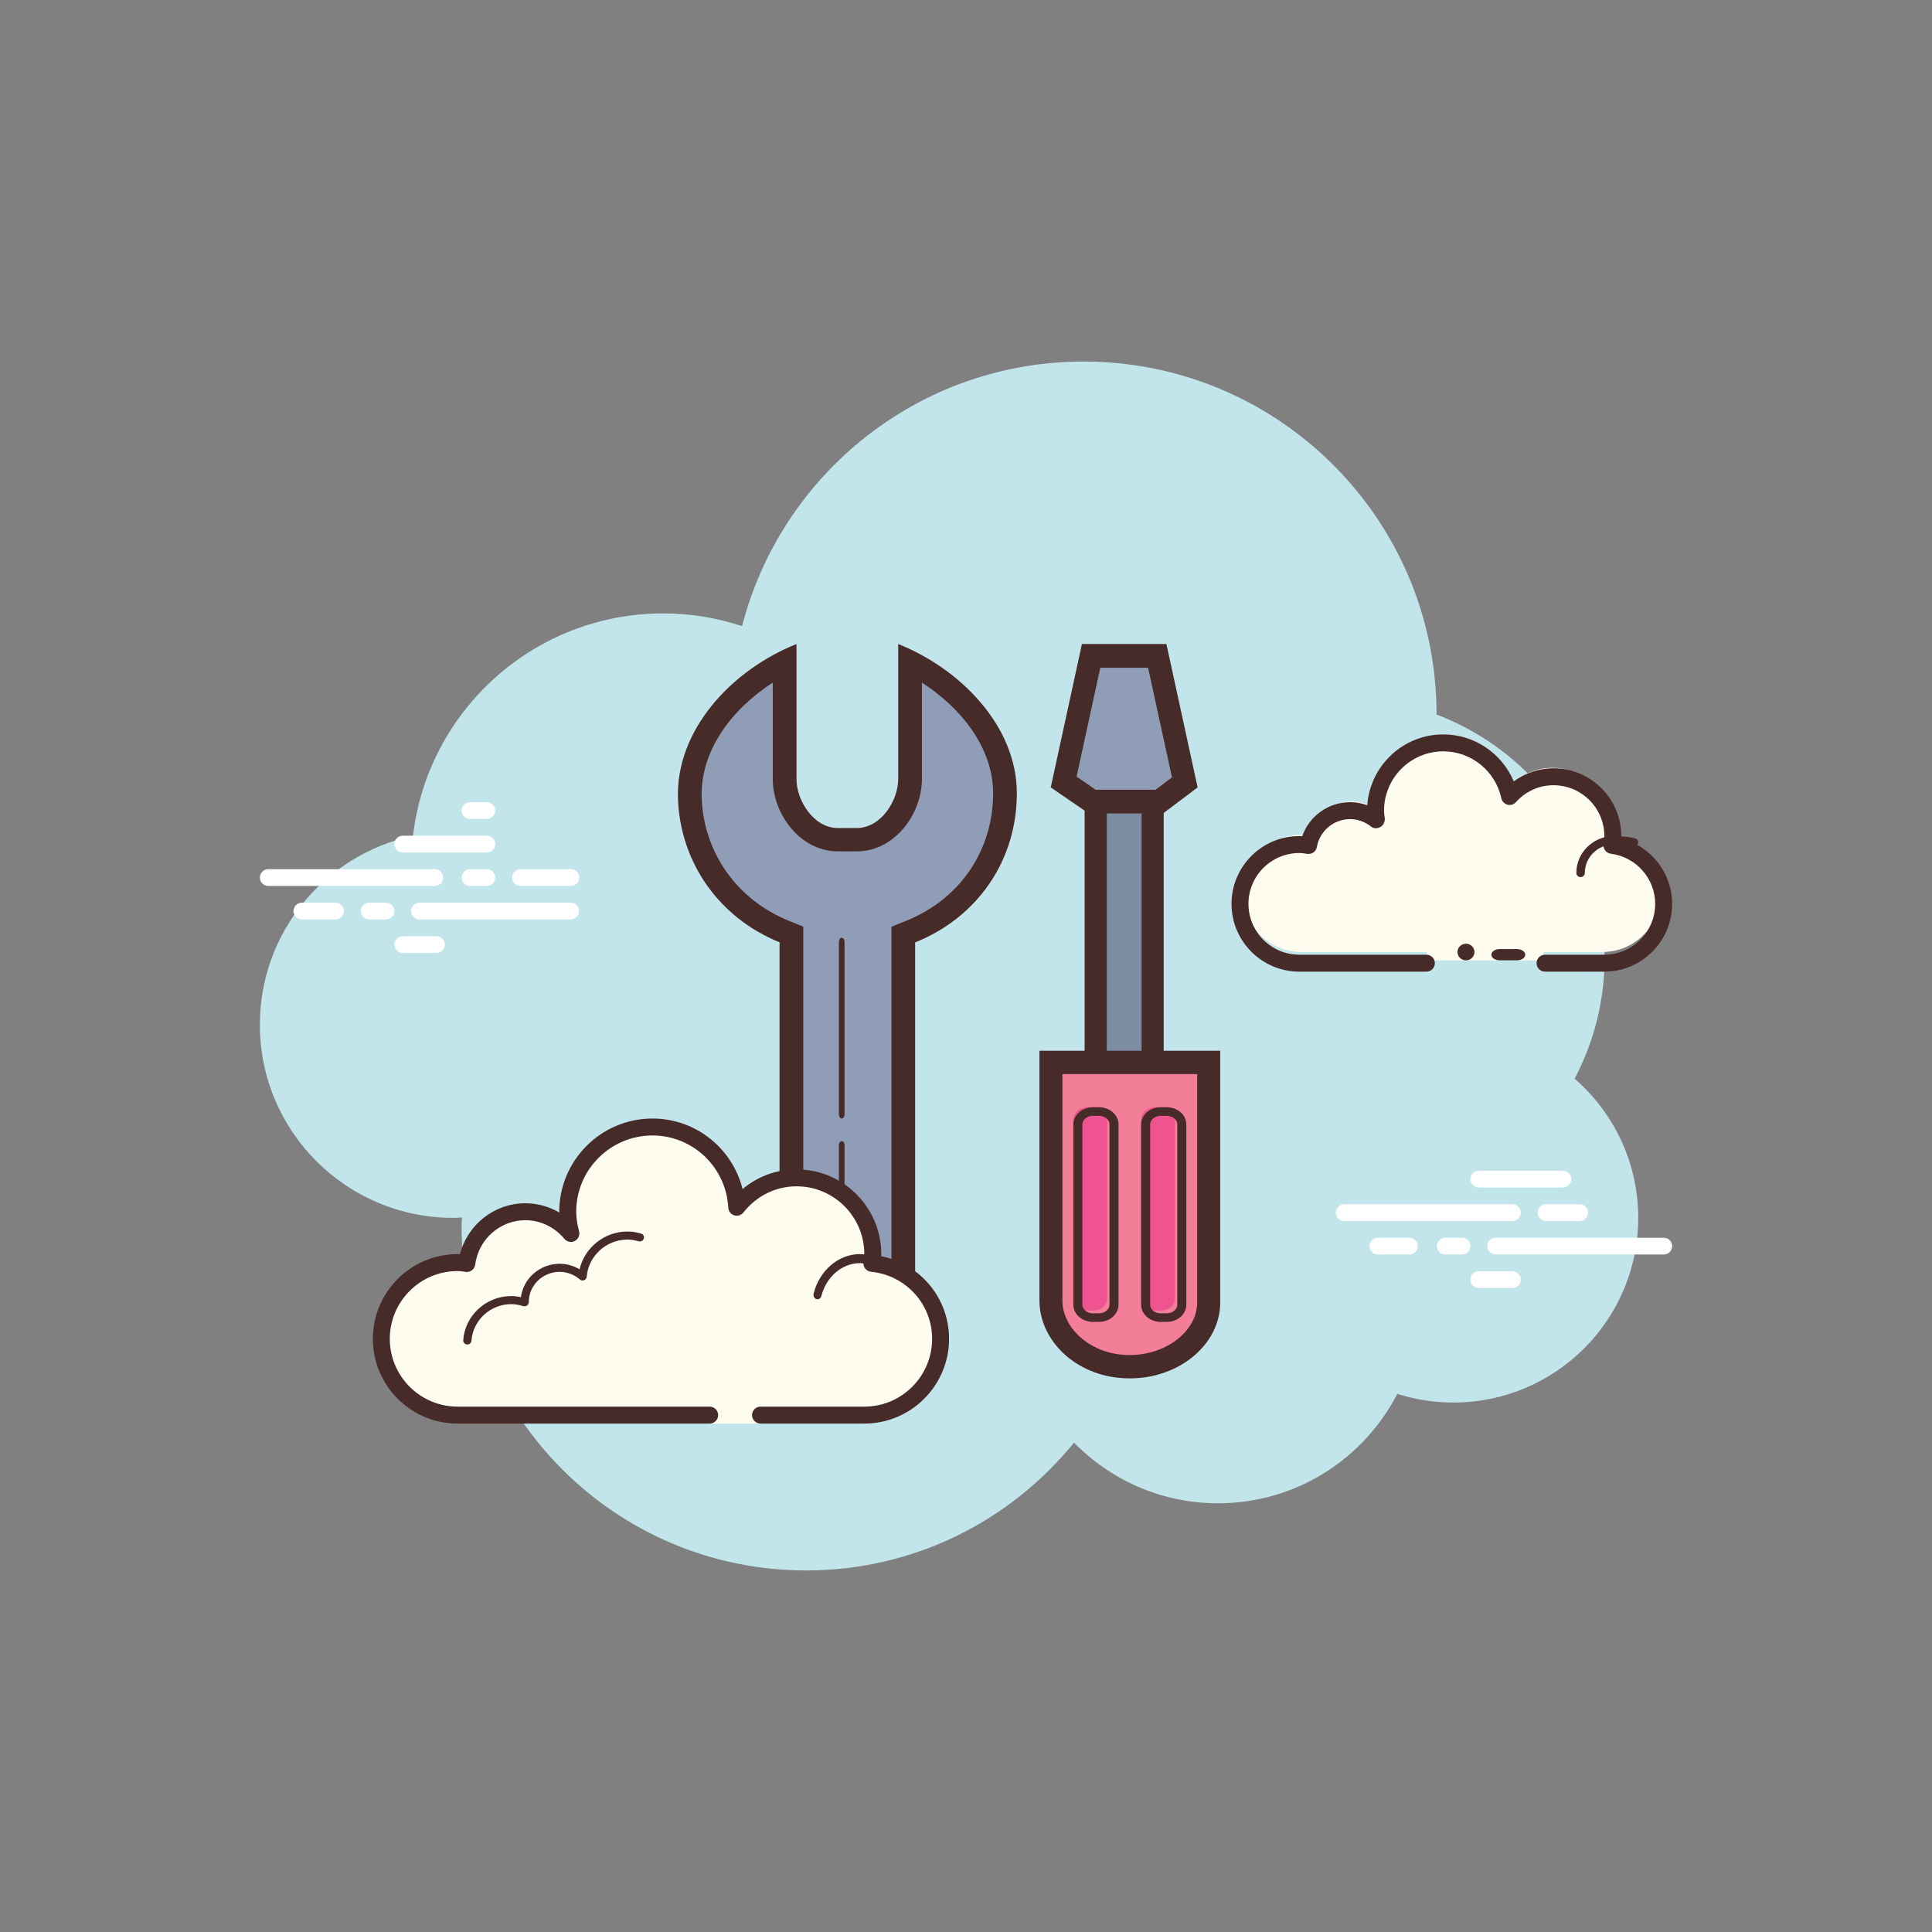 <?xml version="1.0" encoding="UTF-8"?>
<svg width="171px" height="171px" viewBox="0 0 171 171" version="1.1" xmlns="http://www.w3.org/2000/svg" xmlns:xlink="http://www.w3.org/1999/xlink">
    <rect x="0" y="0" width="171" height="171" fill="#808080" stroke="none"/>
    <!-- Generator: Sketch 61.2 (89653) - https://sketch.com -->
    <title>Artboard</title>
    <desc>Created with Sketch.</desc>
    <g id="Artboard" stroke="none" stroke-width="1" fill="none" fill-rule="evenodd">
        <g id="icons8-maintenance" transform="translate(23, 32)" fill-rule="nonzero">
            <path d="M116.369,63.472 C118.057,60.269 119.024,56.628 119.024,52.757 C119.024,42.917 112.837,34.542 104.145,31.241 C104.145,31.231 104.146,31.22 104.146,31.208 C104.146,13.972 90.158,0 72.902,0 C58.346,0 46.15,9.958 42.681,23.417 C40.485,22.696 38.144,22.292 35.707,22.292 C24.263,22.292 14.844,30.901 13.554,41.986 C5.811,43.622 0,50.482 0,58.701 C0,68.14 7.661,75.792 17.11,75.792 C17.373,75.792 17.633,75.774 17.892,75.759 C17.886,76.019 17.854,76.273 17.854,76.535 C17.854,93.36 31.509,107 48.354,107 C57.931,107 66.468,102.583 72.06,95.685 C75.301,98.991 79.806,101.056 84.805,101.056 C91.723,101.056 97.71,97.117 100.674,91.369 C102.239,91.867 103.904,92.139 105.634,92.139 C114.673,92.139 122,84.82 122,75.792 C122,70.871 119.813,66.469 116.369,63.472 Z" id="Path" fill="#C1E5EA"></path>
            <path d="M15.484,46.414 L0.744,46.414 C0.333,46.414 0,46.082 0,45.672 C0,45.263 0.333,44.931 0.744,44.931 L15.484,44.931 C15.894,44.931 16.228,45.263 16.228,45.672 C16.228,46.082 15.896,46.414 15.484,46.414 Z M20.089,46.414 L18.601,46.414 C18.19,46.414 17.857,46.082 17.857,45.672 C17.857,45.263 18.19,44.931 18.601,44.931 L20.089,44.931 C20.5,44.931 20.833,45.263 20.833,45.672 C20.833,46.082 20.501,46.414 20.089,46.414 Z M27.516,49.379 L14.137,49.379 C13.726,49.379 13.393,49.047 13.393,48.638 C13.393,48.229 13.726,47.897 14.137,47.897 L27.516,47.897 C27.927,47.897 28.26,48.229 28.26,48.638 C28.26,49.047 27.927,49.379 27.516,49.379 Z M11.161,49.379 L9.673,49.379 C9.262,49.379 8.929,49.047 8.929,48.638 C8.929,48.229 9.262,47.897 9.673,47.897 L11.161,47.897 C11.571,47.897 11.905,48.229 11.905,48.638 C11.905,49.047 11.573,49.379 11.161,49.379 Z M6.696,49.379 L3.72,49.379 C3.31,49.379 2.976,49.047 2.976,48.638 C2.976,48.229 3.31,47.897 3.72,47.897 L6.696,47.897 C7.107,47.897 7.44,48.229 7.44,48.638 C7.44,49.047 7.109,49.379 6.696,49.379 Z M15.625,52.345 L12.649,52.345 C12.238,52.345 11.905,52.013 11.905,51.603 C11.905,51.194 12.238,50.862 12.649,50.862 L15.625,50.862 C16.036,50.862 16.369,51.194 16.369,51.603 C16.369,52.013 16.036,52.345 15.625,52.345 Z M20.089,39 C19.826,39 18.865,39 18.601,39 C18.19,39 17.857,39.332 17.857,39.741 C17.857,40.151 18.19,40.483 18.601,40.483 C18.865,40.483 19.826,40.483 20.089,40.483 C20.5,40.483 20.833,40.151 20.833,39.741 C20.833,39.332 20.5,39 20.089,39 Z M20.089,41.966 C19.826,41.966 12.912,41.966 12.649,41.966 C12.238,41.966 11.905,42.298 11.905,42.707 C11.905,43.116 12.238,43.448 12.649,43.448 C12.912,43.448 19.826,43.448 20.089,43.448 C20.5,43.448 20.833,43.116 20.833,42.707 C20.833,42.298 20.5,41.966 20.089,41.966 Z M27.53,44.931 C27.266,44.931 23.329,44.931 23.065,44.931 C22.655,44.931 22.321,45.263 22.321,45.672 C22.321,46.082 22.655,46.414 23.065,46.414 C23.329,46.414 27.266,46.414 27.53,46.414 C27.94,46.414 28.274,46.082 28.274,45.672 C28.274,45.263 27.94,44.931 27.53,44.931 Z M110.863,76.069 L95.982,76.069 C95.571,76.069 95.238,75.737 95.238,75.328 C95.238,74.918 95.571,74.586 95.982,74.586 L110.863,74.586 C111.274,74.586 111.607,74.918 111.607,75.328 C111.607,75.737 111.274,76.069 110.863,76.069 Z M116.815,76.069 L113.839,76.069 C113.429,76.069 113.095,75.737 113.095,75.328 C113.095,74.918 113.429,74.586 113.839,74.586 L116.815,74.586 C117.226,74.586 117.56,74.918 117.56,75.328 C117.56,75.737 117.226,76.069 116.815,76.069 Z M124.256,79.034 L109.375,79.034 C108.964,79.034 108.631,78.702 108.631,78.293 C108.631,77.884 108.964,77.552 109.375,77.552 L124.256,77.552 C124.667,77.552 125,77.884 125,78.293 C125,78.702 124.668,79.034 124.256,79.034 Z M106.399,79.034 L104.911,79.034 C104.5,79.034 104.167,78.702 104.167,78.293 C104.167,77.884 104.5,77.552 104.911,77.552 L106.399,77.552 C106.81,77.552 107.143,77.884 107.143,78.293 C107.143,78.702 106.81,79.034 106.399,79.034 Z M101.749,79.034 L98.958,79.034 C98.548,79.034 98.214,78.702 98.214,78.293 C98.214,77.884 98.548,77.552 98.958,77.552 L101.749,77.552 C102.159,77.552 102.493,77.884 102.493,78.293 C102.493,78.702 102.159,79.034 101.749,79.034 Z M115.327,73.103 L107.887,73.103 C107.476,73.103 107.143,72.771 107.143,72.362 C107.143,71.953 107.476,71.621 107.887,71.621 L115.327,71.621 C115.738,71.621 116.071,71.953 116.071,72.362 C116.071,72.771 115.74,73.103 115.327,73.103 Z M110.863,82 L107.887,82 C107.476,82 107.143,81.668 107.143,81.259 C107.143,80.849 107.476,80.517 107.887,80.517 L110.863,80.517 C111.274,80.517 111.607,80.849 111.607,81.259 C111.607,81.668 111.274,82 110.863,82 Z" id="Shape" fill="#FFFFFF"></path>
            <path d="M113.64,52.259 C113.64,52.259 115.959,52.259 118.82,52.259 C121.681,52.259 124,49.938 124,47.074 C124,44.436 122.024,42.283 119.479,41.956 C119.52,41.69 119.56,41.425 119.56,41.148 C119.56,38.284 117.241,35.963 114.38,35.963 C112.853,35.963 111.494,36.637 110.547,37.689 C109.978,35.01 107.606,33 104.76,33 C101.491,33 98.84,35.653 98.84,38.926 C98.84,39.209 98.884,39.48 98.923,39.753 C98.289,39.243 97.496,38.926 96.62,38.926 C94.803,38.926 93.297,40.24 92.987,41.97 C92.722,41.929 92.457,41.889 92.18,41.889 C89.319,41.889 87,44.21 87,47.074 C87,49.938 89.319,52.259 92.18,52.259 C95.041,52.259 103.28,52.259 103.28,52.259 L103.28,53 L113.64,53 L113.64,52.259 Z" id="Path" fill="#FDFCEF"></path>
            <path d="M116.895,45.635 C116.688,45.635 116.52,45.47 116.52,45.267 C116.52,43.466 118.015,42 119.853,42 C119.904,42.013 120.961,41.999 121.722,42.2 C121.922,42.253 122.041,42.455 121.987,42.651 C121.933,42.848 121.727,42.965 121.527,42.91 C120.86,42.734 119.874,42.734 119.854,42.736 C118.43,42.736 117.271,43.872 117.271,45.267 C117.271,45.47 117.103,45.635 116.895,45.635 Z M106.751,51.527 C106.336,51.527 106,51.857 106,52.264 C106,52.67 106.336,53 106.751,53 C107.166,53 107.503,52.67 107.503,52.264 C107.503,51.857 107.166,51.527 106.751,51.527 Z" id="Shape" fill="#472B29"></path>
            <path d="M119,54 L113.75,54 C113.336,54 113,53.664 113,53.25 C113,52.836 113.336,52.5 113.75,52.5 L119,52.5 C121.481,52.5 123.5,50.481 123.5,48 C123.5,45.756 121.812,43.848 119.573,43.562 C119.372,43.535 119.191,43.429 119.069,43.267 C118.948,43.105 118.897,42.901 118.928,42.702 C118.963,42.471 119,42.24 119,42 C119,39.519 116.981,37.5 114.5,37.5 C113.225,37.5 112.043,38.032 111.171,39 C110.984,39.209 110.69,39.297 110.421,39.222 C110.148,39.148 109.94,38.929 109.882,38.654 C109.37,36.248 107.212,34.5 104.75,34.5 C101.855,34.5 99.5,36.855 99.5,39.75 C99.5,39.965 99.531,40.17 99.561,40.377 C99.605,40.681 99.467,41.034 99.198,41.187 C98.93,41.34 98.605,41.364 98.365,41.172 C97.817,40.733 97.174,40.5 96.5,40.5 C95.051,40.5 93.812,41.536 93.555,42.966 C93.484,43.367 93.112,43.635 92.702,43.574 C92.471,43.538 92.24,43.5 92,43.5 C89.519,43.5 87.5,45.519 87.5,48 C87.5,50.481 89.519,52.5 92,52.5 L103.25,52.5 C103.664,52.5 104,52.836 104,53.25 C104,53.664 103.664,54 103.25,54 L92,54 C88.691,54 86,51.309 86,48 C86,44.691 88.691,42 92,42 C92.088,42 92.174,42.003 92.261,42.009 C92.882,40.23 94.567,39 96.5,39 C97.023,39 97.534,39.092 98.016,39.27 C98.264,35.77 101.189,33 104.75,33 C107.496,33 109.949,34.691 110.98,37.161 C111.999,36.414 113.233,36 114.5,36 C117.809,36 120.5,38.691 120.5,42 C120.5,42.072 120.499,42.142 120.494,42.213 C123.109,42.885 125,45.254 125,48 C125,51.309 122.309,54 119,54 Z" id="Path" fill="#472B29"></path>
            <path d="M111.25,52 C111.011,52 109.989,52 109.75,52 C109.336,52 109,52.224 109,52.5 C109,52.776 109.336,53 109.75,53 C109.989,53 111.011,53 111.25,53 C111.664,53 112,52.776 112,52.5 C112,52.224 111.664,52 111.25,52 Z" id="Path" fill="#472B29"></path>
            <path d="M76.153,76 C74.764,76 74,75.34 74,75.12 L74,32.88 C74,32.661 74.764,32 76.153,32 L76.847,32 C78.236,32 79,32.66 79,32.88 L79,75.12 C79,75.339 78.236,76 76.847,76 L76.153,76 Z" id="Path" fill="#7C8CA3"></path>
            <path d="M76.85,33.077 C77.406,33.077 77.819,33.214 78.04,33.33 L78.04,74.67 C77.819,74.786 77.406,74.923 76.85,74.923 L76.15,74.923 C75.594,74.923 75.181,74.786 74.96,74.67 L74.96,33.33 C75.181,33.214 75.594,33.077 76.15,33.077 L76.85,33.077 M76.85,31 L76.15,31 C74.417,31 73,31.864 73,32.917 L73,75.084 C73,76.138 74.417,77 76.15,77 L76.85,77 C78.583,77 80,76.138 80,75.083 L80,32.917 C80,31.864 78.583,31 76.85,31 L76.85,31 Z" id="Shape" fill="#472B29"></path>
            <path d="M52,90 C49.251,89.687 47.032,87.614 47.032,85.336 L47.032,51.362 L46.38,51.095 C41.433,49.068 38.225,44.528 38.008,39.247 C37.786,33.799 41.987,29.289 46.429,27.001 L46.429,37.463 C46.429,40.021 48.457,42.882 51.171,42.882 L52.828,42.881 C55.541,42.881 57.569,40.02 57.569,37.462 L57.569,27 C61.863,29.215 66.002,33.534 66,38.726 C66.002,44.273 62.792,49.014 57.623,51.101 L56.969,51.366 L56.969,85.338 C56.969,87.615 54.749,89.687 52,90 Z" id="Path" fill="#8F9EB6"></path>
            <path d="M58.599,28.416 C61.987,30.602 64.9,34.119 64.9,38.214 C64.901,43.273 61.954,47.596 57.207,49.497 L55.899,50.021 L55.899,51.412 L55.899,84.317 C55.899,85.997 54.133,87.595 52,87.888 C49.865,87.595 48.098,85.997 48.098,84.317 L48.098,51.401 L48.098,50.02 L46.801,49.491 C42.254,47.642 39.306,43.501 39.108,38.685 C38.931,34.369 41.892,30.68 45.398,28.416 L45.398,36.964 C45.398,39.987 47.77,43.355 51.175,43.355 L52.824,43.355 C56.228,43.355 58.599,39.987 58.599,36.964 L58.599,28.416 M56.499,25 L56.499,36.964 C56.499,38.83 54.999,41.289 52.824,41.289 L51.174,41.29 C48.998,41.29 47.498,38.83 47.498,36.965 L47.498,25.001 C41.763,27.295 36.756,32.624 37.009,38.771 C37.24,44.363 40.637,49.223 45.998,51.403 L45.998,84.317 C45.998,87.238 48.835,89.663 52,89.968 C55.162,89.662 57.999,87.238 57.999,84.317 L57.999,51.41 C63.557,49.184 67.001,44.121 67,38.213 C67.001,32.302 62.062,27.226 56.499,25 L56.499,25 Z M52,89.968 C51.778,89.99 51.555,90 51.331,90 L52.669,90 C52.444,90 52.221,89.99 52,89.968 L52,89.968 Z" id="Shape" fill="#472B29"></path>
            <path d="M52,86 L52,86 C50.9,86 50,85.1 50,84 L50,84 C50,82.9 50.9,82 52,82 L52,82 C53.1,82 54,82.9 54,84 L54,84 C54,85.1 53.1,86 52,86 Z" id="Path" fill="#FFFFFF"></path>
            <path d="M51.5,86 C50.122,86 49,84.878 49,83.5 C49,82.122 50.122,81 51.5,81 C52.878,81 54,82.122 54,83.5 C54,84.878 52.878,86 51.5,86 Z M51.5,81.754 C50.537,81.754 49.756,82.537 49.756,83.498 C49.756,84.46 50.539,85.243 51.5,85.243 C52.461,85.243 53.244,84.46 53.244,83.498 C53.244,82.537 52.463,81.754 51.5,81.754 Z" id="Shape" fill="#472B29"></path>
            <path d="M77.001,89 C76.7,89 76.392,88.984 76.081,88.951 C72.615,88.586 70,86.078 70,83.118 L70,62 L84,62 L84,83.3 C84,84.777 83.296,86.183 82.015,87.26 C80.678,88.382 78.899,89 77.001,89 L77.001,89 Z" id="Path" fill="#F37E98"></path>
            <path d="M82.962,63.065 L82.962,83.281 C82.962,85.803 80.232,87.933 76.999,87.933 C76.73,87.933 76.458,87.919 76.188,87.891 C73.299,87.585 71.035,85.48 71.035,83.098 L71.035,63.065 L82.962,63.065 M84.999,61 L69,61 L69,83.098 C69,86.472 71.913,89.516 75.978,89.945 C76.323,89.982 76.665,90 77.001,90 C81.4,90 85,86.978 85,83.283 L85,61 L84.999,61 Z" id="Shape" fill="#472B29"></path>
            <polygon id="Path" fill="#8F9EB6" points="73.595 39 71 37.254 73.493 26 79.501 26 82 37.286 79.683 39"></polygon>
            <path d="M78.617,27.1 L80.73,36.806 L79.277,37.9 L73.978,37.9 L72.288,36.74 L74.385,27.1 L78.617,27.1 M80.239,25 L72.761,25 L70,37.693 L73.367,40 L79.936,40 L83,37.693 L80.239,25 L80.239,25 Z" id="Shape" fill="#472B29"></path>
            <path d="M73.75,84 L73.25,84 C72.561,84 72,83.495 72,82.875 L72,67.125 C72,66.507 72.563,66 73.25,66 L73.75,66 C74.439,66 75,66.505 75,67.125 L75,82.875 C75,83.495 74.437,84 73.75,84 Z" id="Path" fill="#EF5390"></path>
            <path d="M74.267,85 L73.733,85 C72.778,85 72,84.319 72,83.48 L72,67.52 C72,66.681 72.778,66 73.733,66 L74.267,66 C75.222,66 76,66.681 76,67.52 L76,83.48 C76,84.319 75.222,85 74.267,85 Z M73.733,66.76 C73.227,66.76 72.8,67.108 72.8,67.52 L72.8,83.48 C72.8,83.898 73.219,84.24 73.733,84.24 L74.267,84.24 C74.781,84.24 75.2,83.898 75.2,83.48 L75.2,67.52 C75.2,67.102 74.781,66.76 74.267,66.76 L73.733,66.76 Z" id="Shape" fill="#472B29"></path>
            <path d="M79.75,84 L79.25,84 C78.561,84 78,83.495 78,82.875 L78,67.125 C78,66.507 78.563,66 79.25,66 L79.75,66 C80.439,66 81,66.505 81,67.125 L81,82.875 C81,83.495 80.437,84 79.75,84 Z" id="Path" fill="#EF5390"></path>
            <path d="M80.267,85 L79.733,85 C78.778,85 78,84.319 78,83.48 L78,67.52 C78,66.681 78.778,66 79.733,66 L80.267,66 C81.222,66 82,66.681 82,67.52 L82,83.48 C82,84.319 81.222,85 80.267,85 Z M79.733,66.76 C79.227,66.76 78.8,67.108 78.8,67.52 L78.8,83.48 C78.8,83.898 79.219,84.24 79.733,84.24 L80.267,84.24 C80.781,84.24 81.2,83.898 81.2,83.48 L81.2,67.52 C81.2,67.102 80.781,66.76 80.267,66.76 L79.733,66.76 Z" id="Shape" fill="#472B29"></path>
            <path d="M51.5,67 C51.362,67 51.25,66.829 51.25,66.619 L51.25,51.381 C51.25,51.171 51.362,51 51.5,51 C51.638,51 51.75,51.171 51.75,51.381 L51.75,66.619 C51.75,66.829 51.638,67 51.5,67 Z" id="Path" fill="#472B29"></path>
            <path d="M51.5,74 C51.362,74 51.25,73.84 51.25,73.643 L51.25,69.357 C51.25,69.16 51.362,69 51.5,69 C51.638,69 51.75,69.16 51.75,69.357 L51.75,73.643 C51.75,73.84 51.638,74 51.5,74 Z" id="Path" fill="#472B29"></path>
            <path d="M44.223,93.257 C44.223,93.257 49.628,93.257 53.318,93.257 C57.008,93.257 60,90.263 60,86.571 C60,83.105 57.354,80.288 53.979,79.953 C54.012,79.684 54.061,79.421 54.061,79.143 C54.061,75.451 51.069,72.457 47.379,72.457 C45.244,72.457 43.365,73.476 42.142,75.036 C41.934,71.12 38.724,68 34.758,68 C30.658,68 27.333,71.327 27.333,75.429 C27.333,76.091 27.448,76.721 27.611,77.333 C26.658,76.179 25.234,75.429 23.621,75.429 C20.977,75.429 18.819,77.412 18.491,79.967 C18.222,79.935 17.959,79.886 17.682,79.886 C13.992,79.886 11,82.879 11,86.571 C11,90.263 13.992,93.257 17.682,93.257 C21.372,93.257 31.788,93.257 31.788,93.257 L39.769,93.257 L39.769,94 L44.223,94 L44.223,93.257 Z" id="Path" fill="#FDFCEF"></path>
            <path d="M34.75,67 C30.201,67 26.5,70.701 26.5,75.25 C26.5,75.274 26.5,75.296 26.5,75.32 C25.597,74.788 24.565,74.5 23.5,74.5 C20.753,74.5 18.384,76.391 17.713,79.007 C17.642,79.003 17.572,79 17.5,79 C13.364,79 10,82.365 10,86.5 C10,90.635 13.364,94 17.5,94 L39.812,94 C40.227,94 40.562,93.664 40.562,93.25 C40.562,92.836 40.227,92.5 39.812,92.5 L17.5,92.5 C14.191,92.5 11.5,89.809 11.5,86.5 C11.5,83.191 14.191,80.5 17.5,80.5 C17.675,80.5 17.845,80.525 18.015,80.548 L18.226,80.576 C18.258,80.581 18.288,80.582 18.319,80.582 C18.688,80.582 19.012,80.305 19.061,79.927 C19.348,77.688 21.256,76 23.5,76 C24.828,76 26.084,76.602 26.951,77.65 C27.099,77.827 27.313,77.923 27.53,77.923 C27.648,77.923 27.765,77.896 27.872,77.839 C28.186,77.678 28.343,77.32 28.253,76.98 C28.081,76.327 28,75.778 28,75.25 C28,71.528 31.029,68.5 34.75,68.5 C38.322,68.5 41.27,71.308 41.461,74.894 C41.477,75.207 41.686,75.475 41.984,75.57 C42.059,75.594 42.136,75.606 42.212,75.606 C42.438,75.606 42.657,75.502 42.8,75.317 C43.957,73.844 45.669,73 47.5,73 C50.809,73 53.5,75.691 53.5,79 C53.5,79.175 53.474,79.345 53.452,79.514 L53.423,79.726 C53.4,79.927 53.456,80.128 53.583,80.285 C53.709,80.443 53.893,80.543 54.093,80.563 C57.176,80.871 59.5,83.424 59.5,86.5 C59.5,89.809 56.809,92.5 53.5,92.5 L44.312,92.5 C43.898,92.5 43.562,92.836 43.562,93.25 C43.562,93.664 43.898,94 44.312,94 L53.5,94 C57.636,94 61,90.635 61,86.5 C61,82.904 58.467,79.88 54.995,79.184 C54.998,79.123 55,79.061 55,79 C55,74.865 51.636,71.5 47.5,71.5 C45.736,71.5 44.06,72.124 42.725,73.246 C41.828,69.64 38.583,67 34.75,67 L34.75,67 Z" id="Path" fill="#472B29"></path>
            <path d="M32.542,77 C30.498,77 28.741,78.427 28.298,80.344 C27.763,80.027 27.153,79.857 26.532,79.857 C24.781,79.857 23.33,81.139 23.104,82.811 C22.809,82.746 22.527,82.714 22.252,82.714 C20.024,82.714 18.157,84.429 18.001,86.617 C17.988,86.814 18.139,86.986 18.339,87 C18.348,87 18.356,87 18.365,87 C18.554,87 18.715,86.856 18.728,86.669 C18.857,84.853 20.405,83.429 22.252,83.429 C22.586,83.429 22.937,83.487 23.327,83.61 C23.359,83.62 23.393,83.624 23.425,83.624 C23.505,83.624 23.585,83.596 23.652,83.547 C23.745,83.481 23.801,83.364 23.801,83.25 C23.801,81.773 25.026,80.571 26.532,80.571 C27.184,80.571 27.822,80.811 28.326,81.247 C28.394,81.306 28.48,81.337 28.566,81.337 C28.613,81.337 28.658,81.329 28.702,81.31 C28.83,81.26 28.917,81.143 28.928,81.007 C29.079,79.16 30.666,77.714 32.542,77.714 C32.845,77.714 33.161,77.763 33.536,77.867 C33.569,77.877 33.604,77.881 33.638,77.881 C33.796,77.881 33.939,77.777 33.986,77.621 C34.041,77.431 33.929,77.234 33.735,77.18 C33.295,77.057 32.915,77 32.542,77 L32.542,77 Z" id="Path" fill="#472B29"></path>
            <path d="M53.109,79 C51.22,79 49.535,80.435 49.014,82.491 C48.96,82.704 49.069,82.925 49.259,82.986 C49.293,82.995 49.326,83 49.357,83 C49.513,83 49.655,82.885 49.699,82.709 C50.134,80.997 51.536,79.8 53.109,79.8 C53.276,79.8 53.437,79.822 53.596,79.846 C53.613,79.85 53.629,79.851 53.646,79.851 C53.818,79.851 53.972,79.704 53.997,79.504 C54.024,79.285 53.887,79.083 53.692,79.054 C53.501,79.026 53.307,79 53.109,79 L53.109,79 Z" id="Path" fill="#472B29"></path>
        </g>
    </g>
</svg>